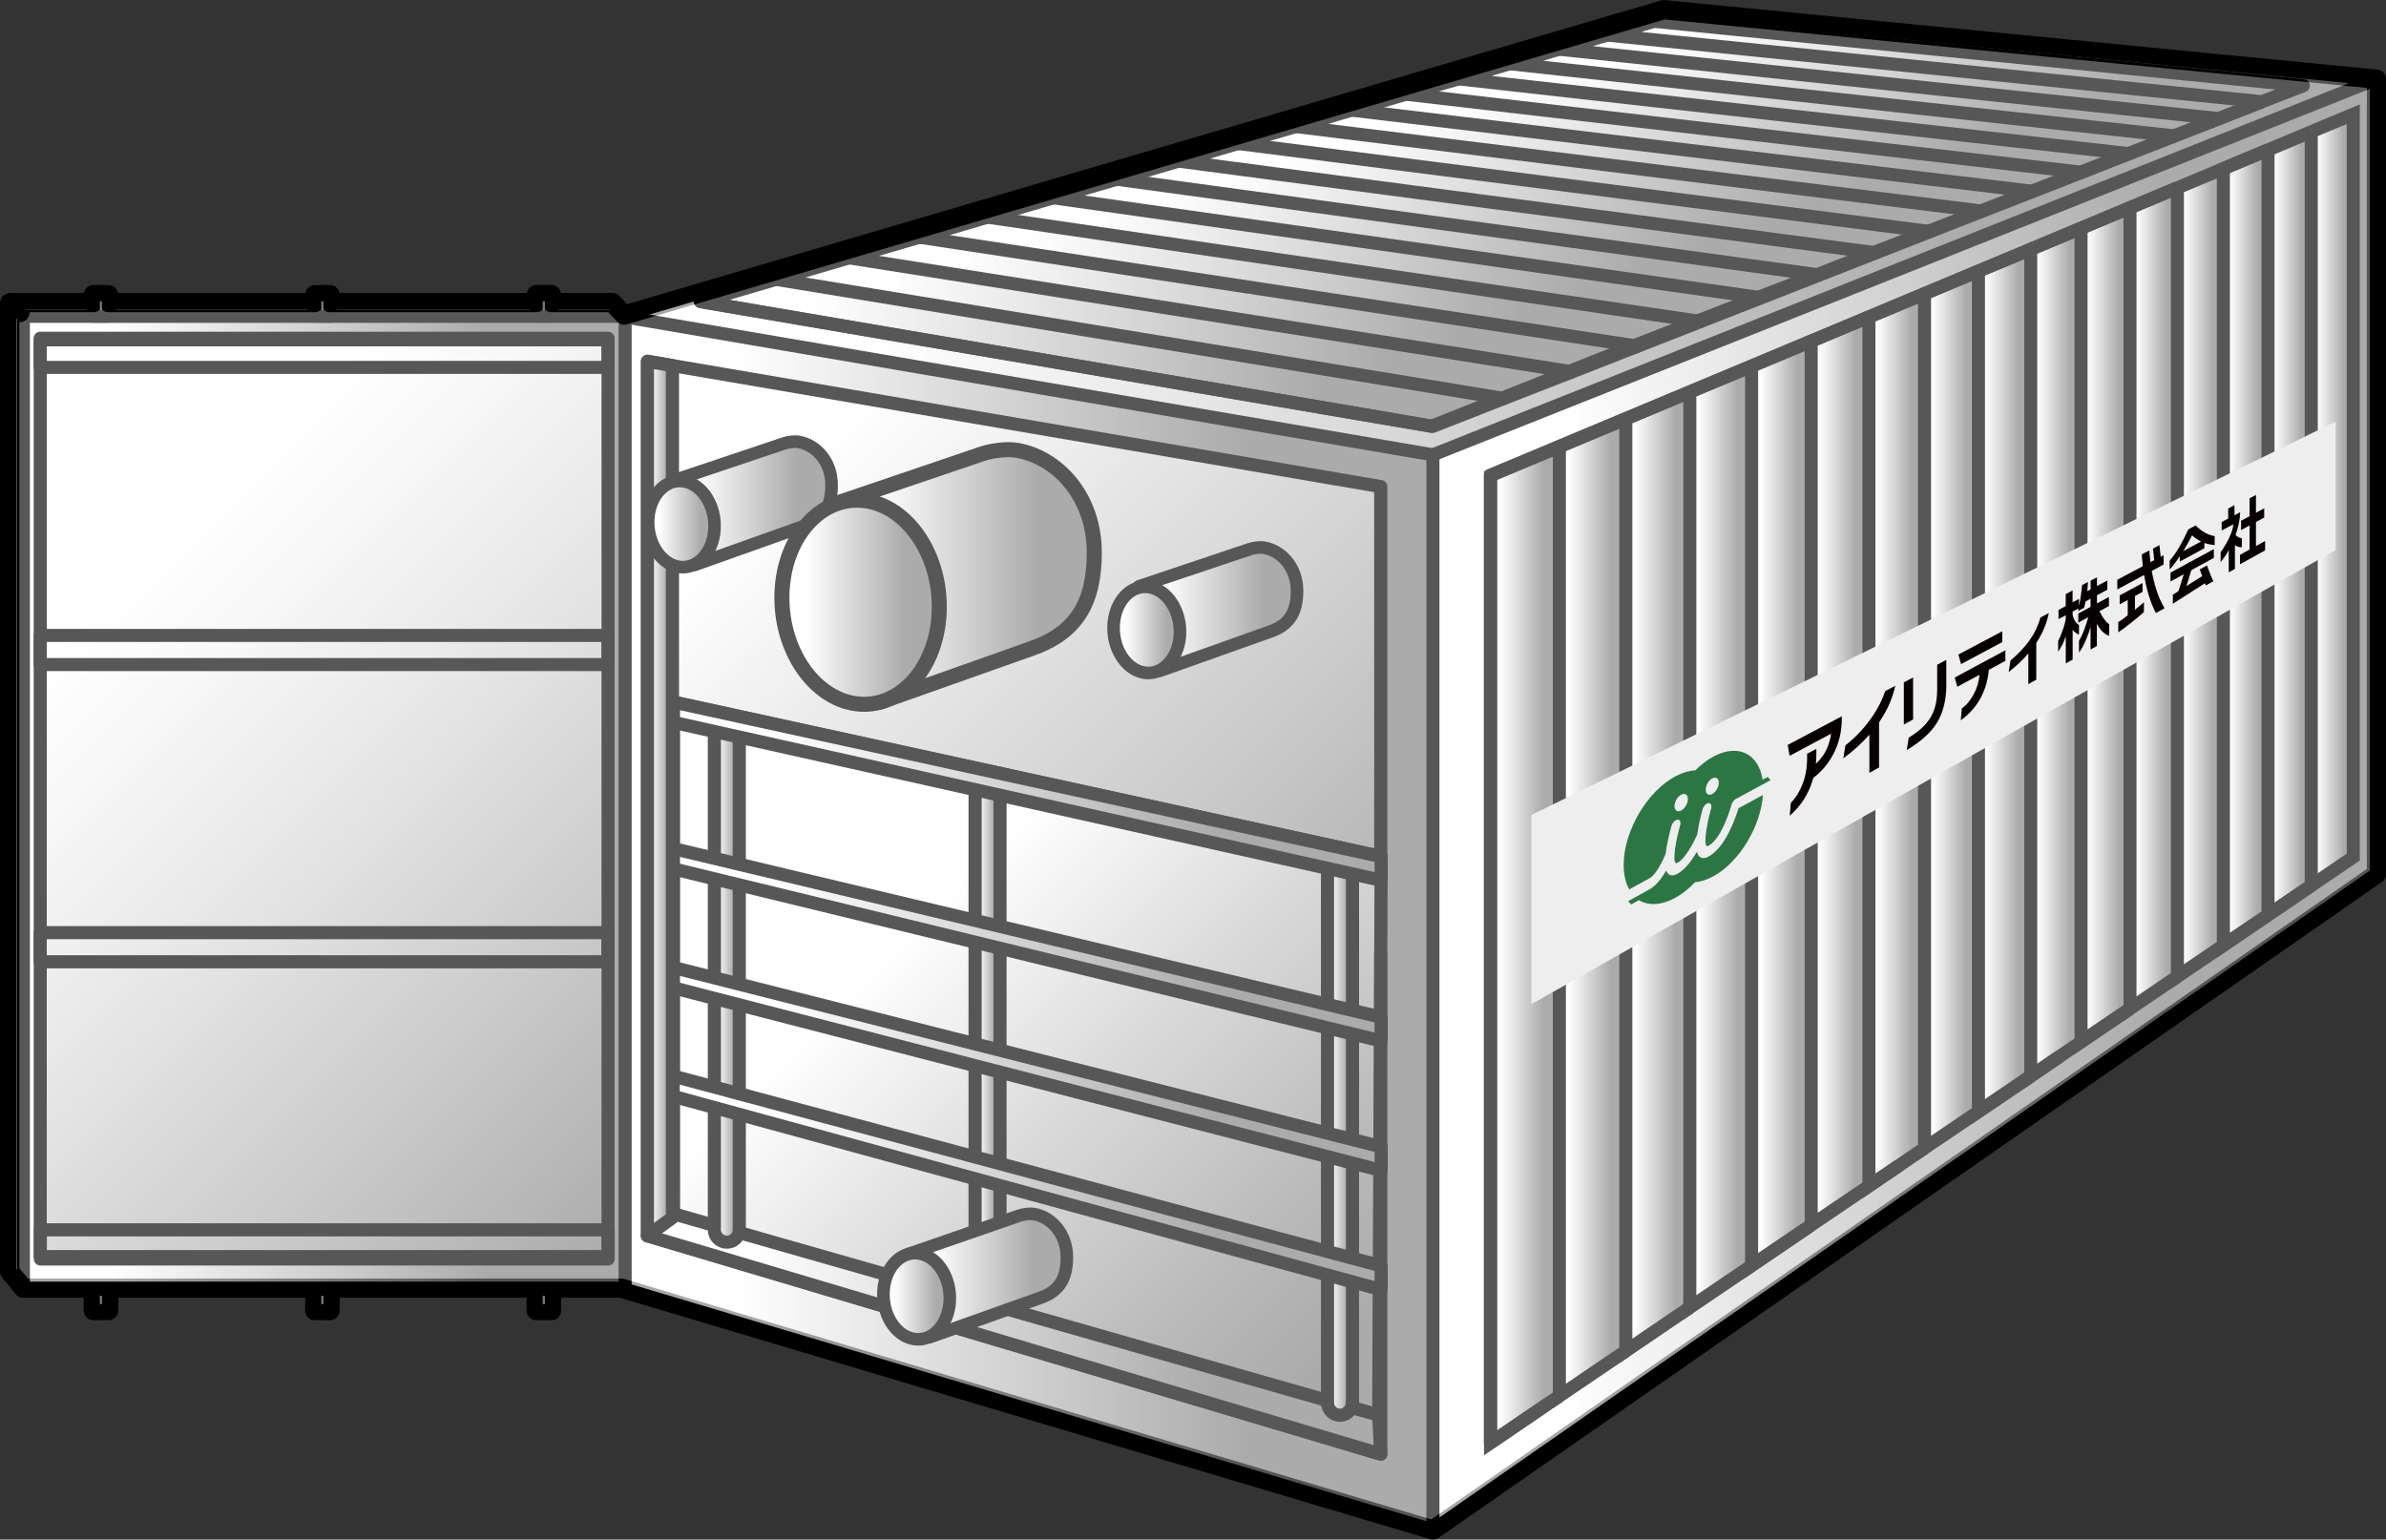 <?xml version="1.0" encoding="UTF-8"?>
<svg id="_レイヤー_2" data-name="レイヤー 2" xmlns="http://www.w3.org/2000/svg" xmlns:xlink="http://www.w3.org/1999/xlink" viewBox="0 0 350.5 226.22">
  <rect x="0" y="0" width="350.5" height="226.22" fill="#333333" stroke="none"/>
  <defs>
    <style>
      .cls-1 {
        fill: url(#_名称未設定グラデーション_5-72);
      }

      .cls-1, .cls-2, .cls-3, .cls-4, .cls-5, .cls-6, .cls-7, .cls-8, .cls-9, .cls-10, .cls-11, .cls-12, .cls-13, .cls-14, .cls-15, .cls-16, .cls-17, .cls-18, .cls-19, .cls-20, .cls-21, .cls-22, .cls-23, .cls-24, .cls-25, .cls-26, .cls-27, .cls-28, .cls-29, .cls-30, .cls-31, .cls-32, .cls-33 {
        stroke: #000;
      }

      .cls-1, .cls-2, .cls-3, .cls-4, .cls-5, .cls-6, .cls-7, .cls-8, .cls-9, .cls-10, .cls-11, .cls-12, .cls-13, .cls-14, .cls-15, .cls-16, .cls-17, .cls-18, .cls-19, .cls-21, .cls-22, .cls-23, .cls-24, .cls-25, .cls-26, .cls-27, .cls-28, .cls-29, .cls-30, .cls-31, .cls-32, .cls-33 {
        stroke-linejoin: round;
      }

      .cls-1, .cls-19 {
        stroke-width: 2.21px;
      }

      .cls-34 {
        fill: #2c7643;
      }

      .cls-35 {
        fill: #060001;
      }

      .cls-36 {
        fill: url(#_名称未設定グラデーション_5-53);
      }

      .cls-37 {
        fill: url(#_名称未設定グラデーション_5-52);
      }

      .cls-38 {
        fill: url(#_名称未設定グラデーション_5-51);
      }

      .cls-39 {
        fill: url(#_名称未設定グラデーション_5-50);
      }

      .cls-40 {
        fill: url(#_名称未設定グラデーション_5-55);
      }

      .cls-41 {
        fill: url(#_名称未設定グラデーション_5-54);
      }

      .cls-42 {
        fill: url(#_名称未設定グラデーション_5-60);
      }

      .cls-43 {
        fill: url(#_名称未設定グラデーション_5-62);
      }

      .cls-44 {
        fill: url(#_名称未設定グラデーション_5-61);
      }

      .cls-45 {
        fill: url(#_名称未設定グラデーション_5-59);
      }

      .cls-46 {
        fill: url(#_名称未設定グラデーション_5-58);
      }

      .cls-47 {
        fill: url(#_名称未設定グラデーション_5-57);
      }

      .cls-48 {
        fill: url(#_名称未設定グラデーション_5-56);
      }

      .cls-49 {
        fill: url(#_名称未設定グラデーション_5-33);
      }

      .cls-50 {
        fill: url(#_名称未設定グラデーション_5-32);
      }

      .cls-51 {
        fill: url(#_名称未設定グラデーション_5-31);
      }

      .cls-52 {
        fill: url(#_名称未設定グラデーション_5-30);
      }

      .cls-53 {
        fill: url(#_名称未設定グラデーション_5-15);
      }

      .cls-54 {
        fill: url(#_名称未設定グラデーション_5-10);
      }

      .cls-55 {
        fill: url(#_名称未設定グラデーション_5-13);
      }

      .cls-56 {
        fill: url(#_名称未設定グラデーション_5-16);
      }

      .cls-57 {
        fill: url(#_名称未設定グラデーション_5-18);
      }

      .cls-58 {
        fill: url(#_名称未設定グラデーション_5-19);
      }

      .cls-59 {
        fill: url(#_名称未設定グラデーション_5-14);
      }

      .cls-60 {
        fill: url(#_名称未設定グラデーション_5-17);
      }

      .cls-61 {
        fill: url(#_名称未設定グラデーション_5-24);
      }

      .cls-62 {
        fill: url(#_名称未設定グラデーション_5-26);
      }

      .cls-63 {
        fill: url(#_名称未設定グラデーション_5-27);
      }

      .cls-64 {
        fill: url(#_名称未設定グラデーション_5-23);
      }

      .cls-65 {
        fill: url(#_名称未設定グラデーション_5-25);
      }

      .cls-66 {
        fill: url(#_名称未設定グラデーション_5-28);
      }

      .cls-67 {
        fill: url(#_名称未設定グラデーション_5-11);
      }

      .cls-68 {
        fill: url(#_名称未設定グラデーション_5-12);
      }

      .cls-69 {
        fill: url(#_名称未設定グラデーション_5-29);
      }

      .cls-70 {
        fill: url(#_名称未設定グラデーション_5-20);
      }

      .cls-71 {
        fill: url(#_名称未設定グラデーション_5-21);
      }

      .cls-72 {
        fill: url(#_名称未設定グラデーション_5-22);
      }

      .cls-73 {
        fill: url(#_名称未設定グラデーション_5-48);
      }

      .cls-74 {
        fill: url(#_名称未設定グラデーション_5-47);
      }

      .cls-75 {
        fill: url(#_名称未設定グラデーション_5-49);
      }

      .cls-76 {
        fill: url(#_名称未設定グラデーション_5-44);
      }

      .cls-77 {
        fill: url(#_名称未設定グラデーション_5-43);
      }

      .cls-78 {
        fill: url(#_名称未設定グラデーション_5-46);
      }

      .cls-79 {
        fill: url(#_名称未設定グラデーション_5-45);
      }

      .cls-80 {
        fill: url(#_名称未設定グラデーション_5-39);
      }

      .cls-81 {
        fill: url(#_名称未設定グラデーション_5-37);
      }

      .cls-82 {
        fill: url(#_名称未設定グラデーション_5-38);
      }

      .cls-83 {
        fill: url(#_名称未設定グラデーション_5-35);
      }

      .cls-84 {
        fill: url(#_名称未設定グラデーション_5-36);
      }

      .cls-85 {
        fill: url(#_名称未設定グラデーション_5-34);
      }

      .cls-86 {
        fill: url(#_名称未設定グラデーション_5-40);
      }

      .cls-87 {
        fill: url(#_名称未設定グラデーション_5-42);
      }

      .cls-88 {
        fill: url(#_名称未設定グラデーション_5-41);
      }

      .cls-2 {
        fill: url(#_名称未設定グラデーション_5-74);
      }

      .cls-2, .cls-3, .cls-4, .cls-21, .cls-22, .cls-23 {
        stroke-width: 1.85px;
      }

      .cls-3 {
        fill: url(#_名称未設定グラデーション_5-76);
      }

      .cls-4 {
        fill: url(#_名称未設定グラデーション_5-70);
      }

      .cls-5 {
        fill: url(#_名称未設定グラデーション_5-79);
      }

      .cls-5, .cls-6, .cls-7, .cls-8, .cls-9, .cls-10, .cls-11, .cls-12, .cls-13, .cls-14, .cls-17, .cls-24 {
        stroke-width: 1.93px;
      }

      .cls-6 {
        fill: url(#_名称未設定グラデーション_5-78);
      }

      .cls-7 {
        fill: url(#_名称未設定グラデーション_5-77);
      }

      .cls-8 {
        fill: url(#_名称未設定グラデーション_5-63);
      }

      .cls-9 {
        fill: url(#_名称未設定グラデーション_5-65);
      }

      .cls-10 {
        fill: url(#_名称未設定グラデーション_5-80);
      }

      .cls-11 {
        fill: url(#_名称未設定グラデーション_5-67);
      }

      .cls-12 {
        fill: url(#_名称未設定グラデーション_5-68);
      }

      .cls-13 {
        fill: url(#_名称未設定グラデーション_5-66);
      }

      .cls-14 {
        fill: url(#_名称未設定グラデーション_5-64);
      }

      .cls-15 {
        fill: url(#_名称未設定グラデーション_6);
      }

      .cls-15, .cls-16, .cls-17, .cls-18, .cls-19, .cls-21, .cls-22, .cls-23, .cls-25, .cls-26, .cls-27, .cls-28, .cls-29, .cls-30, .cls-31, .cls-32, .cls-33 {
        stroke-linecap: round;
      }

      .cls-15, .cls-18, .cls-20, .cls-25, .cls-26, .cls-27, .cls-28, .cls-29, .cls-30, .cls-31, .cls-32, .cls-33 {
        stroke-width: 1.92px;
      }

      .cls-89 {
        fill: url(#_名称未設定グラデーション_5);
      }

      .cls-90 {
        fill: url(#_名称未設定グラデーション_7);
      }

      .cls-16 {
        fill: #fff;
        stroke-width: 2.83px;
      }

      .cls-17, .cls-18, .cls-20, .cls-24 {
        fill: none;
      }

      .cls-19 {
        fill: url(#_名称未設定グラデーション_5-71);
      }

      .cls-91 {
        fill: url(#_名称未設定グラデーション_7-2);
      }

      .cls-92 {
        fill: url(#_名称未設定グラデーション_5-2);
      }

      .cls-93 {
        fill: url(#_名称未設定グラデーション_5-8);
      }

      .cls-94 {
        fill: url(#_名称未設定グラデーション_5-3);
      }

      .cls-95 {
        fill: url(#_名称未設定グラデーション_5-5);
      }

      .cls-96 {
        fill: url(#_名称未設定グラデーション_5-4);
      }

      .cls-97 {
        fill: url(#_名称未設定グラデーション_5-6);
      }

      .cls-98 {
        fill: url(#_名称未設定グラデーション_5-7);
      }

      .cls-99 {
        fill: url(#_名称未設定グラデーション_5-9);
      }

      .cls-20 {
        stroke-miterlimit: 10;
      }

      .cls-21 {
        fill: url(#_名称未設定グラデーション_5-69);
      }

      .cls-22 {
        fill: url(#_名称未設定グラデーション_5-75);
      }

      .cls-23 {
        fill: url(#_名称未設定グラデーション_5-73);
      }

      .cls-25 {
        fill: url(#_名称未設定グラデーション_5-82);
      }

      .cls-26 {
        fill: url(#_名称未設定グラデーション_5-85);
      }

      .cls-27 {
        fill: url(#_名称未設定グラデーション_5-83);
      }

      .cls-28 {
        fill: url(#_名称未設定グラデーション_5-88);
      }

      .cls-29 {
        fill: url(#_名称未設定グラデーション_5-81);
      }

      .cls-30 {
        fill: url(#_名称未設定グラデーション_5-86);
      }

      .cls-31 {
        fill: url(#_名称未設定グラデーション_5-87);
      }

      .cls-32 {
        fill: url(#_名称未設定グラデーション_5-89);
      }

      .cls-33 {
        fill: url(#_名称未設定グラデーション_5-84);
      }

      .cls-100 {
        opacity: .66;
      }

      .cls-101 {
        fill: #eeeeef;
      }
    </style>
    <linearGradient id="_名称未設定グラデーション_5" data-name="名称未設定グラデーション 5" x1="85.26" y1="62.94" x2="219.22" y2="196.91" gradientUnits="userSpaceOnUse">
      <stop offset=".14" stop-color="#fff"/>
      <stop offset=".54" stop-color="#afafaf"/>
      <stop offset=".77" stop-color="gray"/>
    </linearGradient>
    <linearGradient id="_名称未設定グラデーション_5-2" data-name="名称未設定グラデーション 5" x1="210.49" y1="118.23" x2="349.09" y2="118.23" xlink:href="#_名称未設定グラデーション_5"/>
    <linearGradient id="_名称未設定グラデーション_5-3" data-name="名称未設定グラデーション 5" x1="91.18" y1="34.13" x2="349.09" y2="34.13" xlink:href="#_名称未設定グラデーション_5"/>
    <linearGradient id="_名称未設定グラデーション_5-4" data-name="名称未設定グラデーション 5" x1="339.52" y1="73.46" x2="345.69" y2="73.46" xlink:href="#_名称未設定グラデーション_5"/>
    <linearGradient id="_名称未設定グラデーション_5-5" data-name="名称未設定グラデーション 5" x1="333.17" y1="76.9" x2="339.52" y2="76.9" xlink:href="#_名称未設定グラデーション_5"/>
    <linearGradient id="_名称未設定グラデーション_5-6" data-name="名称未設定グラデーション 5" x1="333.17" y1="132.29" x2="339.52" y2="132.29" xlink:href="#_名称未設定グラデーション_5"/>
    <linearGradient id="_名称未設定グラデーション_5-7" data-name="名称未設定グラデーション 5" x1="236.12" y1="9.04" x2="338.35" y2="9.04" xlink:href="#_名称未設定グラデーション_5"/>
    <linearGradient id="_名称未設定グラデーション_5-8" data-name="名称未設定グラデーション 5" x1="326.61" y1="80.46" x2="333.17" y2="80.46" xlink:href="#_名称未設定グラデーション_5"/>
    <linearGradient id="_名称未設定グラデーション_5-9" data-name="名称未設定グラデーション 5" x1="326.59" y1="23.41" x2="333.17" y2="23.41" xlink:href="#_名称未設定グラデーション_5"/>
    <linearGradient id="_名称未設定グラデーション_5-10" data-name="名称未設定グラデーション 5" x1="326.61" y1="136.68" x2="333.17" y2="136.68" xlink:href="#_名称未設定グラデーション_5"/>
    <linearGradient id="_名称未設定グラデーション_5-11" data-name="名称未設定グラデーション 5" x1="325.92" y1="16.19" x2="332.27" y2="16.19" xlink:href="#_名称未設定グラデーション_5"/>
    <linearGradient id="_名称未設定グラデーション_5-12" data-name="名称未設定グラデーション 5" x1="229.05" y1="11.29" x2="332.27" y2="11.29" xlink:href="#_名称未設定グラデーション_5"/>
    <linearGradient id="_名称未設定グラデーション_5-13" data-name="名称未設定グラデーション 5" x1="319.86" y1="84.14" x2="326.61" y2="84.14" xlink:href="#_名称未設定グラデーション_5"/>
    <linearGradient id="_名称未設定グラデーション_5-14" data-name="名称未設定グラデーション 5" x1="319.38" y1="18.7" x2="325.97" y2="18.7" xlink:href="#_名称未設定グラデーション_5"/>
    <linearGradient id="_名称未設定グラデーション_5-15" data-name="名称未設定グラデーション 5" x1="221.78" y1="13.6" x2="325.92" y2="13.6" xlink:href="#_名称未設定グラデーション_5"/>
    <linearGradient id="_名称未設定グラデーション_5-16" data-name="名称未設定グラデーション 5" x1="312.89" y1="87.91" x2="319.86" y2="87.91" xlink:href="#_名称未設定グラデーション_5"/>
    <linearGradient id="_名称未設定グラデーション_5-17" data-name="名称未設定グラデーション 5" x1="218.94" y1="119.81" x2="319.86" y2="119.81" xlink:href="#_名称未設定グラデーション_5"/>
    <linearGradient id="_名称未設定グラデーション_5-18" data-name="名称未設定グラデーション 5" x1="312.65" y1="21.28" x2="319.47" y2="21.28" xlink:href="#_名称未設定グラデーション_5"/>
    <linearGradient id="_名称未設定グラデーション_5-19" data-name="名称未設定グラデーション 5" x1="214.27" y1="15.97" x2="319.38" y2="15.97" xlink:href="#_名称未設定グラデーション_5"/>
    <linearGradient id="_名称未設定グラデーション_5-20" data-name="名称未設定グラデーション 5" x1="305.7" y1="91.8" x2="312.89" y2="91.8" xlink:href="#_名称未設定グラデーション_5"/>
    <linearGradient id="_名称未設定グラデーション_5-21" data-name="名称未設定グラデーション 5" x1="305.7" y1="150.66" x2="312.89" y2="150.66" xlink:href="#_名称未設定グラデーション_5"/>
    <linearGradient id="_名称未設定グラデーション_5-22" data-name="名称未設定グラデーション 5" x1="305.64" y1="23.95" x2="312.78" y2="23.95" xlink:href="#_名称未設定グラデーション_5"/>
    <linearGradient id="_名称未設定グラデーション_5-23" data-name="名称未設定グラデーション 5" x1="206.55" y1="18.44" x2="312.65" y2="18.44" xlink:href="#_名称未設定グラデーション_5"/>
    <linearGradient id="_名称未設定グラデーション_5-24" data-name="名称未設定グラデーション 5" x1="298.46" y1="26.71" x2="305.83" y2="26.71" xlink:href="#_名称未設定グラデーション_5"/>
    <linearGradient id="_名称未設定グラデーション_5-25" data-name="名称未設定グラデーション 5" x1="298.31" y1="95.83" x2="305.7" y2="95.83" xlink:href="#_名称未設定グラデーション_5"/>
    <linearGradient id="_名称未設定グラデーション_5-26" data-name="名称未設定グラデーション 5" x1="198.57" y1="20.97" x2="305.64" y2="20.97" xlink:href="#_名称未設定グラデーション_5"/>
    <linearGradient id="_名称未設定グラデーション_5-27" data-name="名称未設定グラデーション 5" x1="298.31" y1="156.67" x2="302.59" y2="156.67" xlink:href="#_名称未設定グラデーション_5"/>
    <linearGradient id="_名称未設定グラデーション_5-28" data-name="名称未設定グラデーション 5" x1="290.99" y1="29.56" x2="298.65" y2="29.56" xlink:href="#_名称未設定グラデーション_5"/>
    <linearGradient id="_名称未設定グラデーション_5-29" data-name="名称未設定グラデーション 5" x1="190.38" y1="23.59" x2="298.46" y2="23.59" xlink:href="#_名称未設定グラデーション_5"/>
    <linearGradient id="_名称未設定グラデーション_5-30" data-name="名称未設定グラデーション 5" x1="290.63" y1="160.73" x2="298.31" y2="160.73" xlink:href="#_名称未設定グラデーション_5"/>
    <linearGradient id="_名称未設定グラデーション_5-31" data-name="名称未設定グラデーション 5" x1="290.63" y1="99.99" x2="298.31" y2="99.99" xlink:href="#_名称未設定グラデーション_5"/>
    <linearGradient id="_名称未設定グラデーション_5-32" data-name="名称未設定グラデーション 5" x1="283.27" y1="32.52" x2="291.23" y2="32.52" xlink:href="#_名称未設定グラデーション_5"/>
    <linearGradient id="_名称未設定グラデーション_5-33" data-name="名称未設定グラデーション 5" x1="181.88" y1="26.29" x2="290.99" y2="26.29" xlink:href="#_名称未設定グラデーション_5"/>
    <linearGradient id="_名称未設定グラデーション_5-34" data-name="名称未設定グラデーション 5" x1="282.71" y1="104.27" x2="290.63" y2="104.27" xlink:href="#_名称未設定グラデーション_5"/>
    <linearGradient id="_名称未設定グラデーション_5-35" data-name="名称未設定グラデーション 5" x1="275.25" y1="35.57" x2="283.53" y2="35.57" xlink:href="#_名称未設定グラデーション_5"/>
    <linearGradient id="_名称未設定グラデーション_5-36" data-name="名称未設定グラデーション 5" x1="173.13" y1="29.1" x2="283.27" y2="29.1" xlink:href="#_名称未設定グラデーション_5"/>
    <linearGradient id="_名称未設定グラデーション_5-37" data-name="名称未設定グラデーション 5" x1="274.54" y1="108.71" x2="282.71" y2="108.71" xlink:href="#_名称未設定グラデーション_5"/>
    <linearGradient id="_名称未設定グラデーション_5-38" data-name="名称未設定グラデーション 5" x1="274.54" y1="172.78" x2="278.91" y2="172.78" xlink:href="#_名称未設定グラデーション_5"/>
    <linearGradient id="_名称未設定グラデーション_5-39" data-name="名称未設定グラデーション 5" x1="266.92" y1="38.75" x2="275.57" y2="38.75" xlink:href="#_名称未設定グラデーション_5"/>
    <linearGradient id="_名称未設定グラデーション_5-40" data-name="名称未設定グラデーション 5" x1="164.07" y1="32.01" x2="275.25" y2="32.01" xlink:href="#_名称未設定グラデーション_5"/>
    <linearGradient id="_名称未設定グラデーション_5-41" data-name="名称未設定グラデーション 5" x1="266.06" y1="113.3" x2="274.54" y2="113.3" xlink:href="#_名称未設定グラデーション_5"/>
    <linearGradient id="_名称未設定グラデーション_5-42" data-name="名称未設定グラデーション 5" x1="258.3" y1="42.06" x2="267.29" y2="42.06" xlink:href="#_名称未設定グラデーション_5"/>
    <linearGradient id="_名称未設定グラデーション_5-43" data-name="名称未設定グラデーション 5" x1="154.74" y1="35.01" x2="266.92" y2="35.01" xlink:href="#_名称未設定グラデーション_5"/>
    <linearGradient id="_名称未設定グラデーション_5-44" data-name="名称未設定グラデーション 5" x1="257.31" y1="118.04" x2="266.06" y2="118.04" xlink:href="#_名称未設定グラデーション_5"/>
    <linearGradient id="_名称未設定グラデーション_5-45" data-name="名称未設定グラデーション 5" x1="257.31" y1="183.32" x2="265.08" y2="183.32" xlink:href="#_名称未設定グラデーション_5"/>
    <linearGradient id="_名称未設定グラデーション_5-46" data-name="名称未設定グラデーション 5" x1="249.37" y1="45.46" x2="258.73" y2="45.46" xlink:href="#_名称未設定グラデーション_5"/>
    <linearGradient id="_名称未設定グラデーション_5-47" data-name="名称未設定グラデーション 5" x1="145.08" y1="38.12" x2="258.3" y2="38.12" xlink:href="#_名称未設定グラデーション_5"/>
    <linearGradient id="_名称未設定グラデーション_5-48" data-name="名称未設定グラデーション 5" x1="248.23" y1="122.97" x2="257.31" y2="122.97" xlink:href="#_名称未設定グラデーション_5"/>
    <linearGradient id="_名称未設定グラデーション_5-49" data-name="名称未設定グラデーション 5" x1="240.04" y1="49.02" x2="249.83" y2="49.02" xlink:href="#_名称未設定グラデーション_5"/>
    <linearGradient id="_名称未設定グラデーション_5-50" data-name="名称未設定グラデーション 5" x1="135.08" y1="41.35" x2="249.37" y2="41.35" xlink:href="#_名称未設定グラデーション_5"/>
    <linearGradient id="_名称未設定グラデーション_5-51" data-name="名称未設定グラデーション 5" x1="238.83" y1="128.06" x2="248.23" y2="128.06" xlink:href="#_名称未設定グラデーション_5"/>
    <linearGradient id="_名称未設定グラデーション_5-52" data-name="名称未設定グラデーション 5" x1="230.53" y1="52.71" x2="240.56" y2="52.71" xlink:href="#_名称未設定グラデーション_5"/>
    <linearGradient id="_名称未設定グラデーション_5-53" data-name="名称未設定グラデーション 5" x1="124.73" y1="44.71" x2="240.04" y2="44.71" xlink:href="#_名称未設定グラデーション_5"/>
    <linearGradient id="_名称未設定グラデーション_5-54" data-name="名称未設定グラデーション 5" x1="229.07" y1="133.35" x2="238.83" y2="133.35" xlink:href="#_名称未設定グラデーション_5"/>
    <linearGradient id="_名称未設定グラデーション_5-55" data-name="名称未設定グラデーション 5" x1="220.64" y1="56.56" x2="230.94" y2="56.56" xlink:href="#_名称未設定グラデーション_5"/>
    <linearGradient id="_名称未設定グラデーション_5-56" data-name="名称未設定グラデーション 5" x1="114" y1="48.2" x2="230.53" y2="48.2" xlink:href="#_名称未設定グラデーション_5"/>
    <linearGradient id="_名称未設定グラデーション_5-57" data-name="名称未設定グラデーション 5" x1="218.96" y1="138.82" x2="229.07" y2="138.82" xlink:href="#_名称未設定グラデーション_5"/>
    <linearGradient id="_名称未設定グラデーション_5-58" data-name="名称未設定グラデーション 5" x1="218.96" y1="209.15" x2="227.35" y2="209.15" xlink:href="#_名称未設定グラデーション_5"/>
    <linearGradient id="_名称未設定グラデーション_5-59" data-name="名称未設定グラデーション 5" x1="210.34" y1="60.57" x2="220.92" y2="60.57" xlink:href="#_名称未設定グラデーション_5"/>
    <linearGradient id="_名称未設定グラデーション_5-60" data-name="名称未設定グラデーション 5" x1="102.9" y1="51.83" x2="220.64" y2="51.83" xlink:href="#_名称未設定グラデーション_5"/>
    <linearGradient id="_名称未設定グラデーション_5-61" data-name="名称未設定グラデーション 5" x1="91.14" y1="135.64" x2="210.49" y2="135.64" xlink:href="#_名称未設定グラデーション_5"/>
    <linearGradient id="_名称未設定グラデーション_5-62" data-name="名称未設定グラデーション 5" x1="102.9" y1="53.48" x2="210.34" y2="53.48" xlink:href="#_名称未設定グラデーション_5"/>
    <linearGradient id="_名称未設定グラデーション_7" data-name="名称未設定グラデーション 7" x1="202.84" y1="133.09" x2="202.89" y2="133.14" gradientUnits="userSpaceOnUse">
      <stop offset=".11" stop-color="#fff"/>
      <stop offset=".43" stop-color="#c9c9c9"/>
      <stop offset=".78" stop-color="#949494"/>
      <stop offset=".95" stop-color="gray"/>
    </linearGradient>
    <linearGradient id="_名称未設定グラデーション_7-2" data-name="名称未設定グラデーション 7" x1="126.5" y1="128" x2="199.96" y2="201.46" xlink:href="#_名称未設定グラデーション_7"/>
    <linearGradient id="_名称未設定グラデーション_5-63" data-name="名称未設定グラデーション 5" x1="95.11" y1="196.01" x2="202.82" y2="196.01" xlink:href="#_名称未設定グラデーション_5"/>
    <linearGradient id="_名称未設定グラデーション_5-64" data-name="名称未設定グラデーション 5" x1="95.11" y1="117.34" x2="98.78" y2="117.34" xlink:href="#_名称未設定グラデーション_5"/>
    <linearGradient id="_名称未設定グラデーション_5-65" data-name="名称未設定グラデーション 5" x1="143.24" y1="152.69" x2="146.9" y2="152.69" xlink:href="#_名称未設定グラデーション_5"/>
    <linearGradient id="_名称未設定グラデーション_5-66" data-name="名称未設定グラデーション 5" x1="104.94" y1="143.63" x2="108.6" y2="143.63" xlink:href="#_名称未設定グラデーション_5"/>
    <linearGradient id="_名称未設定グラデーション_5-67" data-name="名称未設定グラデーション 5" x1="195" y1="166.14" x2="198.68" y2="166.14" xlink:href="#_名称未設定グラデーション_5"/>
    <linearGradient id="_名称未設定グラデーション_5-68" data-name="名称未設定グラデーション 5" x1="198.46" y1="206.55" x2="198.68" y2="206.55" xlink:href="#_名称未設定グラデーション_5"/>
    <linearGradient id="_名称未設定グラデーション_5-69" data-name="名称未設定グラデーション 5" x1="106.47" y1="-54.74" x2="129.78" y2="-54.74" gradientTransform="translate(-7.17 121.9) rotate(3.33) skewX(3.33)" xlink:href="#_名称未設定グラデーション_5"/>
    <linearGradient id="_名称未設定グラデーション_5-70" data-name="名称未設定グラデーション 5" x1="102.73" y1="-51.14" x2="112.53" y2="-51.14" gradientTransform="translate(-7.17 121.9) rotate(3.33) skewX(3.33)" xlink:href="#_名称未設定グラデーション_5"/>
    <linearGradient id="_名称未設定グラデーション_5-71" data-name="名称未設定グラデーション 5" x1="130.92" y1="-45.78" x2="168.51" y2="-45.78" gradientTransform="translate(-7.17 121.9) rotate(3.33) skewX(3.33)" xlink:href="#_名称未設定グラデーション_5"/>
    <linearGradient id="_名称未設定グラデーション_5-72" data-name="名称未設定グラデーション 5" x1="122.45" y1="-41.19" x2="145.66" y2="-41.19" gradientTransform="translate(-7.17 121.9) rotate(3.33) skewX(3.33)" xlink:href="#_名称未設定グラデーション_5"/>
    <linearGradient id="_名称未設定グラデーション_5-73" data-name="名称未設定グラデーション 5" x1="175.08" y1="-43.17" x2="198.38" y2="-43.17" gradientTransform="translate(-7.17 121.9) rotate(3.33) skewX(3.33)" xlink:href="#_名称未設定グラデーション_5"/>
    <linearGradient id="_名称未設定グラデーション_5-74" data-name="名称未設定グラデーション 5" x1="171.33" y1="-39.57" x2="181.14" y2="-39.57" gradientTransform="translate(-7.17 121.9) rotate(3.33) skewX(3.33)" xlink:href="#_名称未設定グラデーション_5"/>
    <linearGradient id="_名称未設定グラデーション_5-75" data-name="名称未設定グラデーション 5" x1="141.14" y1="56.71" x2="164.45" y2="56.71" gradientTransform="translate(-7.17 121.9) rotate(3.33) skewX(3.33)" xlink:href="#_名称未設定グラデーション_5"/>
    <linearGradient id="_名称未設定グラデーション_5-76" data-name="名称未設定グラデーション 5" x1="137.4" y1="60.31" x2="147.2" y2="60.31" gradientTransform="translate(-7.17 121.9) rotate(3.33) skewX(3.33)" xlink:href="#_名称未設定グラデーション_5"/>
    <linearGradient id="_名称未設定グラデーション_5-77" data-name="名称未設定グラデーション 5" x1="98.93" y1="116.25" x2="202.89" y2="116.25" xlink:href="#_名称未設定グラデーション_5"/>
    <linearGradient id="_名称未設定グラデーション_5-78" data-name="名称未設定グラデーション 5" x1="97.98" y1="38.04" x2="201.89" y2="38.04" gradientTransform="translate(.91 93.95) rotate(2.61) skewX(2.6)" xlink:href="#_名称未設定グラデーション_5"/>
    <linearGradient id="_名称未設定グラデーション_5-79" data-name="名称未設定グラデーション 5" x1="97.98" y1="56.3" x2="201.89" y2="56.3" gradientTransform="translate(.91 93.95) rotate(2.61) skewX(2.6)" xlink:href="#_名称未設定グラデーション_5"/>
    <linearGradient id="_名称未設定グラデーション_5-80" data-name="名称未設定グラデーション 5" x1="97.93" y1="73.03" x2="201.89" y2="73.03" gradientTransform="translate(.91 93.95) rotate(2.61) skewX(2.6)" xlink:href="#_名称未設定グラデーション_5"/>
    <linearGradient id="_名称未設定グラデーション_5-81" data-name="名称未設定グラデーション 5" x1="3.41" y1="117.87" x2="91.83" y2="117.87" xlink:href="#_名称未設定グラデーション_5"/>
    <linearGradient id="_名称未設定グラデーション_5-82" data-name="名称未設定グラデーション 5" x1="2557.6" y1="-1904.93" x2="2561.94" y2="-1904.93" gradientTransform="translate(-1169.38 924.51) rotate(43.12) scale(.63 .73) skewX(47.46)" xlink:href="#_名称未設定グラデーション_5"/>
    <linearGradient id="_名称未設定グラデーション_5-83" data-name="名称未設定グラデーション 5" x1="-10292.56" y1="9508.87" x2="-10288.21" y2="9508.87" gradientTransform="translate(-5050.87 4756.11) rotate(46.88) scale(.63 -.73) skewX(47.46)" xlink:href="#_名称未設定グラデーション_5"/>
    <linearGradient id="_名称未設定グラデーション_6" data-name="名称未設定グラデーション 6" x1="-6.91" y1="62.75" x2="102.15" y2="171.81" gradientUnits="userSpaceOnUse">
      <stop offset=".22" stop-color="#fff"/>
      <stop offset=".33" stop-color="#f4f4f4"/>
      <stop offset=".53" stop-color="#d7d7d7"/>
      <stop offset=".79" stop-color="#a9a9a9"/>
      <stop offset="1" stop-color="gray"/>
    </linearGradient>
    <linearGradient id="_名称未設定グラデーション_5-84" data-name="名称未設定グラデーション 5" x1="13.71" y1="44.88" x2="15.94" y2="44.88" xlink:href="#_名称未設定グラデーション_5"/>
    <linearGradient id="_名称未設定グラデーション_5-85" data-name="名称未設定グラデーション 5" x1="46.24" y1="44.88" x2="48.48" y2="44.88" xlink:href="#_名称未設定グラデーション_5"/>
    <linearGradient id="_名称未設定グラデーション_5-86" data-name="名称未設定グラデーション 5" x1="78.77" y1="44.88" x2="81.01" y2="44.88" xlink:href="#_名称未設定グラデーション_5"/>
    <linearGradient id="_名称未設定グラデーション_5-87" data-name="名称未設定グラデーション 5" x1="13.71" y1="191" x2="15.94" y2="191" xlink:href="#_名称未設定グラデーション_5"/>
    <linearGradient id="_名称未設定グラデーション_5-88" data-name="名称未設定グラデーション 5" x1="46.24" y1="191" x2="48.48" y2="191" xlink:href="#_名称未設定グラデーション_5"/>
    <linearGradient id="_名称未設定グラデーション_5-89" data-name="名称未設定グラデーション 5" x1="78.77" y1="191" x2="81.01" y2="191" xlink:href="#_名称未設定グラデーション_5"/>
  </defs>
  <g id="_メイン" data-name="メイン">
    <g>
      <g>
        <path class="cls-16" d="M326.78,9.46L244.38,1.42l-.21.07-33.68,9.89-96.36,28.32-22.43,6.6-1.73-1.84h-8.96v-1.16h-2.23v1.16h-30.3v-1.16h-2.23v1.16H15.94v-1.16h-2.23v1.16H1.54l1.38,1.47-1.5-1.41v142.3l1.99,2.45h87.85l43.09,12.85,76.15,22.69,25.14-17.48,69.52-48.35,43.94-30.56V11.63l-22.3-2.17Z"/>
        <rect class="cls-16" x="13.71" y="189.42" width="2.24" height="3.15"/>
        <rect class="cls-16" x="46.24" y="189.42" width="2.24" height="3.15"/>
        <rect class="cls-16" x="78.77" y="189.42" width="2.24" height="3.15"/>
      </g>
      <g class="cls-100">
        <g>
          <polygon class="cls-89" points="202.53 71.42 202.53 213.6 134 193.18 95.11 181.59 95.11 53.09 95.15 53.09 117.02 56.83 202.53 71.42"/>
          <g>
            <g>
              <path class="cls-92" d="M349.09,11.64v116.77l-43.94,30.56-69.52,48.35-25.14,17.49V66.83l31.51-12.54,83.09-33.1,24-9.55ZM345.69,125.94V16.78l-6.17,2.58-6.34,2.67-6.58,2.75-6.73,2.82-100.92,42.22v142.19h.02l8.39-5.72,1.72-1.16,9.76-6.62,9.4-6.39,9.08-6.15,7.76-5.29.99-.67,8.47-5.74,4.37-2.97,3.81-2.6,7.92-5.36,7.68-5.21,4.28-2.93,3.12-2.11,7.18-4.88,6.97-4.73,6.75-4.58,6.56-4.45,6.34-4.32,6.17-4.19Z"/>
              <path class="cls-94" d="M349.09,11.64l-24,9.55-83.09,33.1-31.51,12.54-95-16.22-24.3-4.15,22.95-6.75,96.36-28.33L244.17,1.49l.22-.06,82.4,8.04,22.3,2.17ZM332.27,14.95l6.09-2.37L243.01,3.13l-6.88,2.02-7.08,2.09-7.27,2.13-7.51,2.22-7.72,2.26h-.02l-7.96,2.34-8.19,2.41h-.02l-8.47,2.49-8.75,2.58-9.06,2.67-9.33,2.73-9.66,2.84-10,2.95-10.35,3.03-10.73,3.16-11.1,3.27,21.87,3.74,85.5,14.58.06-.02.15.02,10.43-4.09,10.02-3.91,9.61-3.76,9.27-3.63,8.9-3.48,8.56-3.36,8.28-3.25,7.96-3.12,7.7-3.01,7.42-2.9,7.18-2.8,6.95-2.73,6.69-2.62,6.5-2.54,6.3-2.47Z"/>
              <polygon class="cls-96" points="345.69 16.78 345.69 125.94 339.52 130.13 339.52 19.36 345.69 16.78"/>
              <polygon class="cls-95" points="339.52 19.36 339.52 130.13 333.17 134.43 333.17 22.03 339.52 19.36"/>
              <polygon class="cls-97" points="339.52 130.13 333.17 134.46 333.17 134.43 339.52 130.13"/>
              <polygon class="cls-98" points="338.35 12.59 332.27 14.95 236.12 5.15 243.01 3.13 338.35 12.59"/>
              <polygon class="cls-93" points="333.17 134.43 333.17 134.46 326.61 138.89 326.61 24.78 333.17 22.03 333.17 134.43"/>
              <polygon class="cls-99" points="333.17 22.03 326.61 24.78 326.59 24.78 333.17 22.03"/>
              <polygon class="cls-54" points="333.17 134.46 326.61 138.91 326.61 138.89 333.17 134.46"/>
              <polygon class="cls-67" points="332.27 14.95 325.97 17.43 325.92 17.43 332.27 14.95"/>
              <polygon class="cls-68" points="332.27 14.95 325.92 17.43 229.05 7.23 236.12 5.15 332.27 14.95"/>
              <polygon class="cls-55" points="326.61 24.78 326.61 138.89 326.61 138.91 319.86 143.49 319.86 27.6 326.59 24.78 326.61 24.78"/>
              <polygon class="cls-59" points="325.97 17.43 319.47 19.97 319.38 19.97 325.92 17.43 325.97 17.43"/>
              <polygon class="cls-53" points="325.92 17.43 319.38 19.97 221.78 9.36 229.05 7.23 325.92 17.43"/>
              <polygon class="cls-56" points="319.86 27.6 319.86 143.49 312.89 148.22 312.89 30.53 319.86 27.6"/>
              <polygon class="cls-60" points="319.86 27.6 312.89 30.53 305.7 33.54 298.31 36.64 290.63 39.84 282.71 43.17 274.54 46.59 266.06 50.14 257.31 53.82 248.23 57.61 238.83 61.56 229.07 65.65 218.96 69.89 218.96 211.99 218.96 212.02 218.94 212.02 218.94 69.82 319.86 27.6"/>
              <polygon class="cls-57" points="319.47 19.97 312.78 22.59 312.65 22.57 319.38 19.97 319.47 19.97"/>
              <polygon class="cls-58" points="319.38 19.97 312.65 22.57 214.27 11.58 221.78 9.36 319.38 19.97"/>
              <polygon class="cls-70" points="312.89 30.53 312.89 148.22 305.7 153.08 305.7 33.54 312.89 30.53"/>
              <polygon class="cls-71" points="312.89 148.22 305.7 153.1 305.7 153.08 312.89 148.22"/>
              <polygon class="cls-72" points="312.78 22.59 305.83 25.32 305.64 25.3 312.65 22.57 312.78 22.59"/>
              <polygon class="cls-64" points="312.65 22.57 305.64 25.3 206.55 13.84 214.27 11.58 312.65 22.57"/>
              <polygon class="cls-61" points="305.83 25.32 298.65 28.12 298.46 28.1 305.64 25.3 305.83 25.32"/>
              <polygon class="cls-65" points="305.7 33.54 305.7 153.08 305.7 153.1 302.59 155.21 298.31 158.12 298.31 36.64 305.7 33.54"/>
              <polygon class="cls-62" points="305.64 25.3 298.46 28.1 198.57 16.18 206.53 13.84 206.55 13.84 305.64 25.3"/>
              <polygon class="cls-63" points="302.59 155.21 298.31 158.14 298.31 158.12 302.59 155.21"/>
              <polygon class="cls-66" points="298.65 28.12 291.23 31.02 290.99 31 298.46 28.1 298.65 28.12"/>
              <polygon class="cls-69" points="298.46 28.1 290.99 31 190.38 18.59 198.57 16.18 298.46 28.1"/>
              <polygon class="cls-52" points="298.31 158.12 298.31 158.14 290.63 163.34 298.31 158.12"/>
              <polygon class="cls-51" points="298.31 36.64 298.31 158.12 290.63 163.34 290.63 39.84 298.31 36.64"/>
              <polygon class="cls-50" points="291.23 31.02 283.53 34.03 283.27 33.99 290.99 31 291.23 31.02"/>
              <polygon class="cls-49" points="290.99 31 283.27 33.99 181.88 21.08 190.35 18.59 190.38 18.59 290.99 31"/>
              <polygon class="cls-85" points="290.63 39.84 290.63 163.34 282.71 168.7 282.71 43.17 290.63 39.84"/>
              <polygon class="cls-83" points="283.53 34.03 275.57 37.15 275.25 37.11 283.27 33.99 283.53 34.03"/>
              <polygon class="cls-84" points="283.27 33.99 275.25 37.11 173.13 23.67 181.88 21.08 283.27 33.99"/>
              <polygon class="cls-81" points="282.71 43.17 282.71 168.7 278.91 171.3 274.54 174.25 274.54 46.59 282.71 43.17"/>
              <polygon class="cls-82" points="278.91 171.3 274.54 174.27 274.54 174.25 278.91 171.3"/>
              <polygon class="cls-80" points="275.57 37.15 267.29 40.4 266.92 40.36 275.25 37.11 275.57 37.15"/>
              <polygon class="cls-86" points="275.25 37.11 266.92 40.36 164.07 26.33 173.13 23.67 275.25 37.11"/>
              <polygon class="cls-88" points="274.54 46.59 274.54 174.25 274.54 174.27 266.06 180.01 266.06 50.14 274.54 46.59"/>
              <polygon class="cls-87" points="267.29 40.4 258.73 43.75 258.3 43.69 266.92 40.36 267.29 40.4"/>
              <polygon class="cls-77" points="266.92 40.36 258.3 43.69 154.74 29.06 164.07 26.33 266.92 40.36"/>
              <polygon class="cls-76" points="266.06 50.14 266.06 180.01 265.08 180.68 257.31 185.95 257.31 53.82 266.06 50.14"/>
              <polygon class="cls-79" points="257.31 185.95 265.08 180.68 257.31 185.97 257.31 185.95"/>
              <polygon class="cls-78" points="258.73 43.75 249.83 47.24 249.37 47.17 258.3 43.69 258.73 43.75"/>
              <polygon class="cls-74" points="258.3 43.69 249.37 47.17 145.08 31.9 154.74 29.06 258.3 43.69"/>
              <polygon class="cls-73" points="257.31 53.82 257.31 185.95 257.31 185.97 248.23 192.12 248.23 57.61 257.31 53.82"/>
              <polygon class="cls-75" points="249.83 47.24 240.56 50.87 240.04 50.79 249.37 47.17 249.83 47.24"/>
              <polygon class="cls-39" points="249.37 47.17 240.04 50.79 135.08 34.85 145.08 31.9 249.37 47.17"/>
              <polygon class="cls-38" points="248.23 57.61 248.23 192.12 238.83 198.51 238.83 61.56 248.23 57.61"/>
              <polygon class="cls-37" points="240.56 50.87 230.94 54.64 230.53 54.57 238.62 51.35 240.04 50.79 240.56 50.87"/>
              <polygon class="cls-36" points="240.04 50.79 238.62 51.35 230.53 54.57 124.73 37.88 135.08 34.85 240.04 50.79"/>
              <polygon class="cls-41" points="238.83 61.56 238.83 198.51 229.07 205.13 229.07 65.65 238.83 61.56"/>
              <polygon class="cls-40" points="230.94 54.64 220.92 58.55 220.64 58.51 230.53 54.57 230.94 54.64"/>
              <polygon class="cls-48" points="230.53 54.57 220.64 58.51 114 41.04 124.73 37.88 230.53 54.57"/>
              <polygon class="cls-47" points="229.07 65.65 229.07 205.13 227.35 206.29 218.96 211.99 218.96 69.89 229.07 65.65"/>
              <polygon class="cls-46" points="227.35 206.29 218.96 212.02 218.96 211.99 227.35 206.29"/>
              <polygon class="cls-45" points="220.92 58.55 210.49 62.64 210.34 62.62 220.64 58.51 220.92 58.55"/>
              <polygon class="cls-42" points="220.64 58.51 210.34 62.62 102.9 44.31 114 41.04 220.64 58.51"/>
              <path class="cls-44" d="M210.49,66.83v157.98l-76.14-22.69-43.21-12.88V46.46h.04l24.3,4.15,95,16.22ZM202.83,140.35l.06-14.48-.06-.02v-54.35l-107.71-18.41v128.49l107.71,32.09v-73.32Z"/>
              <polygon class="cls-43" points="210.34 62.62 210.27 62.64 124.78 48.06 102.9 44.31 210.34 62.62"/>
              <polygon class="cls-90" points="202.89 125.87 202.83 140.35 202.83 125.85 202.89 125.87"/>
              <polygon class="cls-91" points="202.83 125.85 202.83 140.35 202.53 207.95 98.94 178.91 98.94 103.16 202.83 125.85"/>
            </g>
            <g>
              <polyline class="cls-20" points="349.09 11.64 349.09 128.41 305.15 158.98 235.63 207.33 210.49 224.81"/>
              <polyline class="cls-18" points="91.14 189.24 134.35 202.12 210.49 224.81 210.49 66.83"/>
              <polyline class="cls-18" points="91.14 189.24 91.14 46.46 91.16 46.46 91.18 46.46"/>
              <polygon class="cls-18" points="349.09 11.64 325.08 21.19 242 54.29 210.49 66.83 115.48 50.62 91.18 46.46 114.13 39.71 210.49 11.38 244.17 1.49 244.38 1.43 326.78 9.47 349.09 11.64"/>
              <polyline class="cls-17" points="325.92 17.43 319.38 19.97 312.65 22.57 305.64 25.3 298.46 28.1 290.99 31 283.27 33.99 275.25 37.11 266.92 40.36 258.3 43.69 249.37 47.17 240.04 50.79 238.62 51.35 230.53 54.57 220.64 58.51 210.34 62.62 210.27 62.64 124.78 48.06 102.9 44.31"/>
              <line class="cls-24" x1="332.27" y1="14.95" x2="325.92" y2="17.43"/>
              <line class="cls-24" x1="326.59" y1="24.78" x2="333.17" y2="22.03"/>
              <polyline class="cls-24" points="218.96 212.02 218.94 212.02 218.94 69.82 319.86 27.6"/>
              <line class="cls-20" x1="227.35" y1="206.29" x2="218.96" y2="211.99"/>
              <line class="cls-20" x1="265.08" y1="180.68" x2="257.31" y2="185.95"/>
              <line class="cls-20" x1="278.91" y1="171.3" x2="274.54" y2="174.25"/>
              <polyline class="cls-20" points="302.59 155.21 298.31 158.12 290.63 163.34"/>
              <line class="cls-20" x1="312.89" y1="148.22" x2="305.7" y2="153.08"/>
              <line class="cls-20" x1="333.17" y1="134.46" x2="326.61" y2="138.89"/>
              <line class="cls-20" x1="339.52" y1="130.13" x2="333.17" y2="134.43"/>
              <polyline class="cls-17" points="202.83 140.35 202.83 213.67 95.12 181.58 95.12 53.09 202.83 71.5 202.83 125.85"/>
              <polygon class="cls-24" points="202.83 125.85 202.89 125.87 202.83 140.35 202.53 207.95 98.94 178.91 98.94 103.16 202.83 125.85"/>
              <polyline class="cls-24" points="220.92 58.55 210.49 62.64 210.34 62.62 102.9 44.31 114 41.04"/>
              <polyline class="cls-24" points="230.94 54.64 220.92 58.55 220.64 58.51 114 41.04 124.73 37.88"/>
              <polyline class="cls-24" points="240.56 50.87 230.94 54.64 230.53 54.57 124.73 37.88"/>
              <line class="cls-17" x1="124.73" y1="37.88" x2="135.08" y2="34.85"/>
              <polyline class="cls-24" points="249.83 47.24 240.56 50.87 240.04 50.79 135.08 34.85"/>
              <line class="cls-17" x1="135.08" y1="34.85" x2="145.08" y2="31.9"/>
              <polyline class="cls-24" points="258.73 43.75 249.83 47.24 249.37 47.17 145.08 31.9"/>
              <line class="cls-17" x1="145.08" y1="31.9" x2="154.74" y2="29.06"/>
              <polyline class="cls-24" points="267.29 40.4 258.73 43.75 258.3 43.69 154.74 29.06"/>
              <line class="cls-17" x1="154.74" y1="29.06" x2="164.07" y2="26.33"/>
              <polyline class="cls-24" points="275.57 37.15 267.29 40.4 266.92 40.36 164.07 26.33"/>
              <line class="cls-17" x1="164.07" y1="26.33" x2="173.13" y2="23.67"/>
              <polyline class="cls-24" points="283.53 34.03 275.57 37.15 275.25 37.11 173.13 23.67"/>
              <line class="cls-17" x1="173.13" y1="23.67" x2="181.88" y2="21.08"/>
              <polyline class="cls-24" points="291.23 31.02 283.53 34.03 283.27 33.99 181.88 21.08"/>
              <polyline class="cls-24" points="298.65 28.12 291.23 31.02 290.99 31 190.38 18.59"/>
              <polyline class="cls-17" points="181.88 21.08 190.35 18.59 190.38 18.59 198.57 16.18"/>
              <polyline class="cls-24" points="305.83 25.32 298.65 28.12 298.46 28.1 198.57 16.18"/>
              <polyline class="cls-24" points="312.78 22.59 305.83 25.32 305.64 25.3 206.55 13.84"/>
              <line class="cls-17" x1="206.55" y1="13.84" x2="214.27" y2="11.58"/>
              <polyline class="cls-24" points="198.57 16.18 206.53 13.84 206.55 13.84"/>
              <polyline class="cls-24" points="319.47 19.97 312.78 22.59 312.65 22.57 214.27 11.58 221.78 9.36"/>
              <polyline class="cls-24" points="325.97 17.43 319.47 19.97 319.38 19.97 221.78 9.36 229.05 7.23"/>
              <polyline class="cls-24" points="332.27 14.95 325.97 17.43 325.92 17.43 229.05 7.23 236.12 5.15"/>
              <polygon class="cls-24" points="332.27 14.95 236.12 5.15 243.01 3.13 338.35 12.59 332.27 14.95"/>
              <polyline class="cls-20" points="229.07 205.13 227.35 206.29 218.96 212.02 218.96 211.99 218.96 69.89 229.07 65.65"/>
              <polyline class="cls-20" points="238.83 198.51 229.07 205.13 229.07 65.65 238.83 61.56"/>
              <polyline class="cls-20" points="248.23 192.12 238.83 198.51 238.83 61.56 248.23 57.61"/>
              <polyline class="cls-20" points="257.31 185.97 248.23 192.12 248.23 57.61 257.31 53.82"/>
              <polyline class="cls-20" points="266.06 180.01 265.08 180.68 257.31 185.97 257.31 185.95 257.31 53.82 266.06 50.14"/>
              <polyline class="cls-20" points="274.54 174.27 266.06 180.01 266.06 50.14 274.54 46.59"/>
              <polyline class="cls-20" points="282.71 168.7 278.91 171.3 274.54 174.27 274.54 174.25 274.54 46.59 282.71 43.17"/>
              <polyline class="cls-20" points="290.63 163.34 282.71 168.7 282.71 43.17 290.63 39.84"/>
              <polyline class="cls-20" points="298.31 158.14 290.63 163.34 290.63 39.84 298.31 36.64"/>
              <polyline class="cls-20" points="305.7 153.1 302.59 155.21 298.31 158.14 298.31 158.12 298.31 36.64 305.7 33.54"/>
              <polyline class="cls-20" points="312.89 148.22 305.7 153.1 305.7 153.08 305.7 33.54 312.89 30.53"/>
              <polyline class="cls-20" points="319.86 143.49 312.89 148.22 312.89 30.53 319.86 27.6"/>
              <polyline class="cls-20" points="326.61 138.91 319.86 143.49 319.86 27.6 326.59 24.78 326.61 24.78"/>
              <polyline class="cls-20" points="339.52 19.36 345.69 16.78 345.69 125.94 339.52 130.13"/>
              <polyline class="cls-20" points="333.17 134.46 326.61 138.91 326.61 138.89 326.61 24.78 333.17 22.03"/>
              <polyline class="cls-20" points="339.52 19.36 339.52 130.13 333.17 134.46"/>
              <line class="cls-24" x1="333.17" y1="22.03" x2="339.52" y2="19.36"/>
              <polyline class="cls-20" points="333.17 22.03 333.17 134.43 333.17 134.46"/>
            </g>
          </g>
        </g>
        <polygon class="cls-8" points="95.11 181.59 98.93 178.35 202.53 207.95 202.82 213.66 95.11 181.59"/>
        <polygon class="cls-14" points="95.11 53.09 95.11 181.59 98.78 178.92 98.78 53.72 95.11 53.09"/>
        <polygon class="cls-9" points="143.24 112.99 143.24 191.36 146.9 192.38 146.9 113.62 143.24 112.99"/>
        <path class="cls-13" d="M108.6,105.37v75.33c0,1-.81,1.82-1.82,1.82s-1.84-.81-1.84-1.82v-75.95l3.66.62Z"/>
        <path class="cls-11" d="M198.68,124.97v81.14c0,.3-.06.58-.21.81-.28.6-.92,1.03-1.62,1.03-1,0-1.84-.83-1.84-1.84,0-.04,0-.11.02-.15h-.02v-81.63l3.68.64Z"/>
        <path class="cls-12" d="M198.68,206.12v.88l-.21-.06c.15-.24.21-.51.21-.81Z"/>
        <g>
          <path class="cls-21" d="M117.34,64.93c-.66-.11-1.6.04-2.11.21l-16.29,5.47,3.11,12.4,16.18-5.76c2.85-.98,3.93-2.9,3.93-5.97,0-3.49-2.31-5.93-4.82-6.34Z"/>
          <path class="cls-4" d="M104.97,77.29c0,3.49-2.19,6.2-4.88,6.04s-4.88-3.12-4.88-6.61,2.19-6.2,4.88-6.04,4.88,3.12,4.88,6.61Z"/>
        </g>
        <g>
          <path class="cls-19" d="M149.35,66.16c-1.56-.26-3.8.1-5,.5l-21.05,7.15,6.01,29.35,22.14-7.84c6.76-2.33,9.3-6.87,9.3-14.14,0-8.27-5.47-14.04-11.4-15.02Z"/>
          <path class="cls-1" d="M137.98,89.16c0,8.27-5.18,14.68-11.56,14.31s-11.56-7.38-11.56-15.65,5.18-14.68,11.56-14.31c6.39.37,11.56,7.38,11.56,15.65Z"/>
        </g>
        <g>
          <path class="cls-23" d="M185.71,80.48c-.66-.11-1.6.04-2.11.21l-16.29,5.47,3.11,12.4,16.18-5.76c2.85-.98,3.93-2.9,3.93-5.97,0-3.49-2.31-5.93-4.82-6.34Z"/>
          <path class="cls-2" d="M173.34,92.84c0,3.49-2.19,6.2-4.88,6.04s-4.88-3.12-4.88-6.61,2.19-6.2,4.88-6.04,4.88,3.12,4.88,6.61Z"/>
        </g>
        <g>
          <path class="cls-22" d="M151.9,178.39c-.66-.11-1.6.04-2.16.23l-16.25,5.63,3.12,12.22,16.18-5.76c2.85-.98,3.93-2.9,3.93-5.97,0-3.49-2.31-5.93-4.82-6.34Z"/>
          <path class="cls-3" d="M139.53,190.75c0,3.49-2.19,6.2-4.88,6.04-2.7-.16-4.88-3.12-4.88-6.61s2.19-6.2,4.88-6.04,4.88,3.12,4.88,6.61Z"/>
        </g>
        <polygon class="cls-7" points="98.93 103.16 98.93 106.14 202.89 129.35 202.89 125.87 98.93 103.16"/>
        <polygon class="cls-6" points="98.93 124.69 98.93 127.67 202.89 152.95 202.89 149.47 98.93 124.69"/>
        <polygon class="cls-5" points="98.93 142.16 98.93 145.15 202.89 171.99 202.89 168.51 98.93 142.16"/>
        <polygon class="cls-10" points="98.89 158.11 98.89 161.09 202.89 189.5 202.89 186.01 98.89 158.11"/>
        <rect class="cls-29" x="3.41" y="46.46" width="88.42" height="142.82"/>
        <polygon class="cls-25" points="3.41 189.27 1.42 186.83 1.42 44.53 3.41 46.39 3.41 189.27"/>
        <polygon class="cls-27" points="91.83 46.46 89.97 44.47 1.54 44.47 3.41 46.46 91.83 46.46"/>
        <rect class="cls-15" x="5.91" y="49.93" width="83.41" height="134.71"/>
        <rect class="cls-18" x="5.91" y="49.7" width="83.41" height="4.28"/>
        <rect class="cls-18" x="5.91" y="93.37" width="83.41" height="4.28"/>
        <rect class="cls-18" x="5.91" y="137.04" width="83.41" height="4.28"/>
        <rect class="cls-18" x="5.93" y="180.71" width="83.41" height="4.28"/>
        <g>
          <rect class="cls-33" x="13.71" y="43.31" width="2.24" height="3.15"/>
          <rect class="cls-26" x="46.24" y="43.31" width="2.24" height="3.15"/>
          <rect class="cls-30" x="78.77" y="43.31" width="2.24" height="3.15"/>
        </g>
        <g>
          <rect class="cls-31" x="13.71" y="189.43" width="2.24" height="3.15"/>
          <rect class="cls-28" x="46.24" y="189.43" width="2.24" height="3.15"/>
          <rect class="cls-32" x="78.77" y="189.43" width="2.24" height="3.15"/>
        </g>
      </g>
      <g>
        <polygon class="cls-101" points="343.1 80.82 224.95 147.55 224.95 119.75 343.1 61.94 343.1 80.82"/>
        <g>
          <g>
            <path class="cls-34" d="M242.34,129.03c.97-.54,2.01-2.74,2.34-3.58.2-1.69.7-3.54.86-4.09.14-.49.54-.9.89-.93.35-.02.52.35.38.84-.65,2.27-1.09,5.02-.68,5.51.03.04.09.11.32-.02,1.13-.62,2.37-3.02,2.75-3.89.03-.07.07-.14.11-.2.04-.3.09-.61.15-.94.27-1.46.64-2.76.65-2.82.14-.48.53-.89.87-.91.34-.02.51.35.37.84-.53,1.87-1.11,4.91-.67,5.44.03.04.09.1.32-.02,2.04-1.13,3.33-5.94,3.34-5.99,0,0,0-.01,0-.02,0-.02.01-.04.02-.05,0-.01,0-.02.01-.04,0-.02.01-.03.02-.05,0-.01.01-.03.02-.04,0-.01.01-.03.02-.04,0-.02.01-.03.02-.05,0-.01.01-.02.02-.03,0-.02.02-.03.03-.05,0-.01.01-.02.02-.03,0-.01.02-.03.03-.04,0-.01.01-.02.02-.03,0-.01.02-.03.03-.04,0-.01.02-.02.03-.04,0-.01.02-.02.03-.03.01-.01.02-.02.03-.04,0,0,.02-.02.02-.03.01-.01.02-.02.03-.03,0,0,.02-.02.03-.03.01-.01.02-.02.03-.03,0,0,.02-.02.03-.03,0,0,.02-.02.03-.02.01,0,.02-.02.04-.03,0,0,.02-.01.03-.02.01,0,.03-.02.04-.03,0,0,0,0,.01,0l5.11-2.76c-.13-.17-.27-.33-.42-.47l-.75.4c-.58-3.76-3.52-5.33-7.11-3.46-.98.51-1.92,1.23-2.78,2.09-.87.03-1.82.3-2.82.82-4.22,2.19-7.7,8.07-7.7,13.08,0,1.45.3,2.66.82,3.59l3.05-1.68ZM251.53,114.37c.53-.28.96,0,.96.64s-.43,1.37-.96,1.66-.96,0-.96-.64.43-1.38.96-1.66ZM246.97,116.77c.54-.29.98,0,.98.64s-.44,1.39-.98,1.68-.99,0-.99-.64c0-.64.44-1.4.99-1.68Z"/>
            <path class="cls-34" d="M255.39,118.75c-.48,1.58-1.94,5.74-4.39,7.1-.78.43-1.2.2-1.43-.06-.13-.15-.22-.36-.29-.63-.7,1.19-1.71,2.59-2.83,3.22-.79.44-1.23.21-1.46-.06-.09-.11-.17-.25-.23-.42-.78,1.36-1.58,2.28-2.39,2.74h0s-3.2,1.78-3.2,1.78c.15.17.3.33.47.47l1.12-.62c1.4.85,3.32.78,5.42-.4,1-.56,1.95-1.33,2.82-2.24.86-.07,1.8-.37,2.78-.92,3.8-2.14,6.87-7.32,7.19-11.9l-3.58,1.95Z"/>
          </g>
          <path class="cls-35" d="M262.61,109.46l7.95-4.21v.35c0,1.93-.43,3.7-1.3,5.31-.72,1.34-1.68,2.47-2.89,3.39-.6,2.22-1.75,4.07-3.46,5.56l.16-1.88c.85-.89,1.32-1.76,1.73-2.79.44-1.1.66-2.36.66-3.78v-.65s1.36-.73,1.36-.73v.74c0,.5-.02.98-.07,1.45,1.25-1.13,1.99-2.6,2.23-4.41l-6.09,3.25-.28-1.6ZM271.09,109.51l-.31,1.92c1.47-1.09,2.75-2.25,3.83-3.48v5.61s1.42-.79,1.42-.79v-6.63c1.18-1.71,1.97-3.5,2.39-5.38l-1.49.79c-.93,2.84-3.15,5.88-5.84,7.97ZM281.03,99.55l-1.36.72v6.19s1.36-.74,1.36-.74v-6.17ZM284.56,101.43c0,1.71-.37,3.11-1.11,4.22-.63.94-1.55,1.8-3.06,2.74l-.29,1.82c1.96-1.16,3.52-2.53,4.41-3.97.93-1.51,1.4-3.36,1.4-5.55v-3.72s-1.34.71-1.34.71v3.75ZM294.13,94.34v-1.58s-6.45,3.42-6.45,3.42l.4,1.4,6.05-3.23ZM287.54,100.91l3.25-1.76c-.09,1.01-.37,1.95-.83,2.81-.46.86-.96,1.53-1.78,2.15l-.14,1.73c1.14-.82,2.05-1.81,2.74-2.98.77-1.31,1.23-2.79,1.38-4.44l2.43-1.32v-1.55s-7.45,4.01-7.45,4.01l.4,1.36ZM295.34,97.06l-.27,1.69c1.11-.87,2.08-1.78,2.89-2.74v4.51s1.17-.65,1.17-.65v-5.41c.92-1.4,1.53-2.85,1.84-4.38l-1.24.66c-.7,2.55-2.24,4.49-4.39,6.31ZM308.41,89.81l1.39-.76v-1.33s-1.76.95-1.76.95v-1.2s1.53-.82,1.53-.82v-1.35s-1.53.81-1.53.81v-1.28s-.93.49-.93.49v1.28s-.49.26-.49.26c.03-.23.08-.87.11-1.34l-.88.46c-.07.96-.24,2.18-.45,3.06v-1.04s-.94.51-.94.51v-1.75s-1.01.54-1.01.54v1.76s-1.06.57-1.06.57v1.34s1.07-.57,1.07-.57v.36c0,.64-.58,2.38-1.12,3.42v1.57c.48-.65.9-1.56,1.12-2.29v4.02s1.01-.56,1.01-.56v-4.37c.22.27.63.61.93.69v-1.4c-.42-.25-.85-.88-.93-1.52v-.46s.87-.46.87-.46l-.09.39.9-.49c.09-.37.15-.55.22-.93l.73-.39v1.2s-1.8.97-1.8.97v1.34s1.47-.8,1.47-.8c-.4,1.28-.68,2.31-1.37,3.47v1.73c.79-1.06,1.33-2.54,1.7-3.74v3.29s.93-.52.93-.52v-3.28c.35.72.98,1.53,1.8,1.78v-1.7c-.58-.42-.99-1.05-1.42-1.92ZM331.4,80.23v-3.53s1.21-.66,1.21-.66v-1.35s-1.21.65-1.21.65v-2.62s-.94.5-.94.5v2.63s-1.25.67-1.25.67v1.37s1.25-.68,1.25-.68v3.54s-1.41.78-1.41.78v1.39s3.69-2.05,3.69-2.05v-1.37s-1.34.74-1.34.74ZM329.31,79.08c-.3-.04-.55-.11-.91-.48.26-.69.51-1.66.61-2.46.05-.36.06-.87.06-.87l-.83.44v-1.48s-.92.49-.92.49v1.48s-.96.51-.96.51v1.24s1.7-.91,1.7-.91c0,.95-.87,2.75-1.85,4.1v1.44c.45-.53.92-1.22,1.19-1.77v3.29s.91-.51.91-.51v-3.48c.27.17.62.32,1.01.3v-1.34ZM313.61,87.58l1.13-.61v-1.3s-3.36,1.82-3.36,1.82v1.31s1.18-.64,1.18-.64v2.25c-.52.39-.91.73-1.39,1v1.51c1.23-.85,2.59-1.93,3.77-2.99v-1.43c-.48.43-.92.76-1.32,1.09v-2ZM317.83,82.97v-1.39s-.43.23-.43.23l-.18-1.7-.95.5.18,1.7-.55.29c-.11-.84-.15-1.47-.16-1.72l-1.11.58c0,.18.04.82.15,1.73l-3.75,2v1.42s3.93-2.12,3.93-2.12c.28,1.69.8,3.8,1.73,5.59l1.28-.71c-1.01-1.65-1.57-3.76-1.88-5.48l1.72-.93ZM318.83,85.45l1.96-1.07c-.2.67-.5,1.64-.78,2.48l-.82.52v1.33s4.71-3.01,4.71-3.01c.05.11.09.22.14.32l1.1-.61c-.29-.58-.69-1.62-.94-2.32l-1.06.58c.04.11.18.5.36.98l-2.32,1.47c.28-.86.56-1.8.72-2.34l3.31-1.81v-1.29s-6.37,3.46-6.37,3.46v1.31ZM325.33,78.79v1.31c-.38-.04-1.1-.16-1.51-.32v.78s-3.61,1.95-3.61,1.95v-.76c-.37.55-1.02,1.45-1.49,1.92v-1.26c1.21-1.48,1.94-2.9,2.74-4.63l1.08-.57c.82.84,1.78,1.39,2.78,1.57ZM323.34,79.57c-.51-.25-.95-.56-1.33-.91-.39.79-.82,1.56-1.3,2.32l2.63-1.41Z"/>
        </g>
      </g>
    </g>
  </g>
</svg>